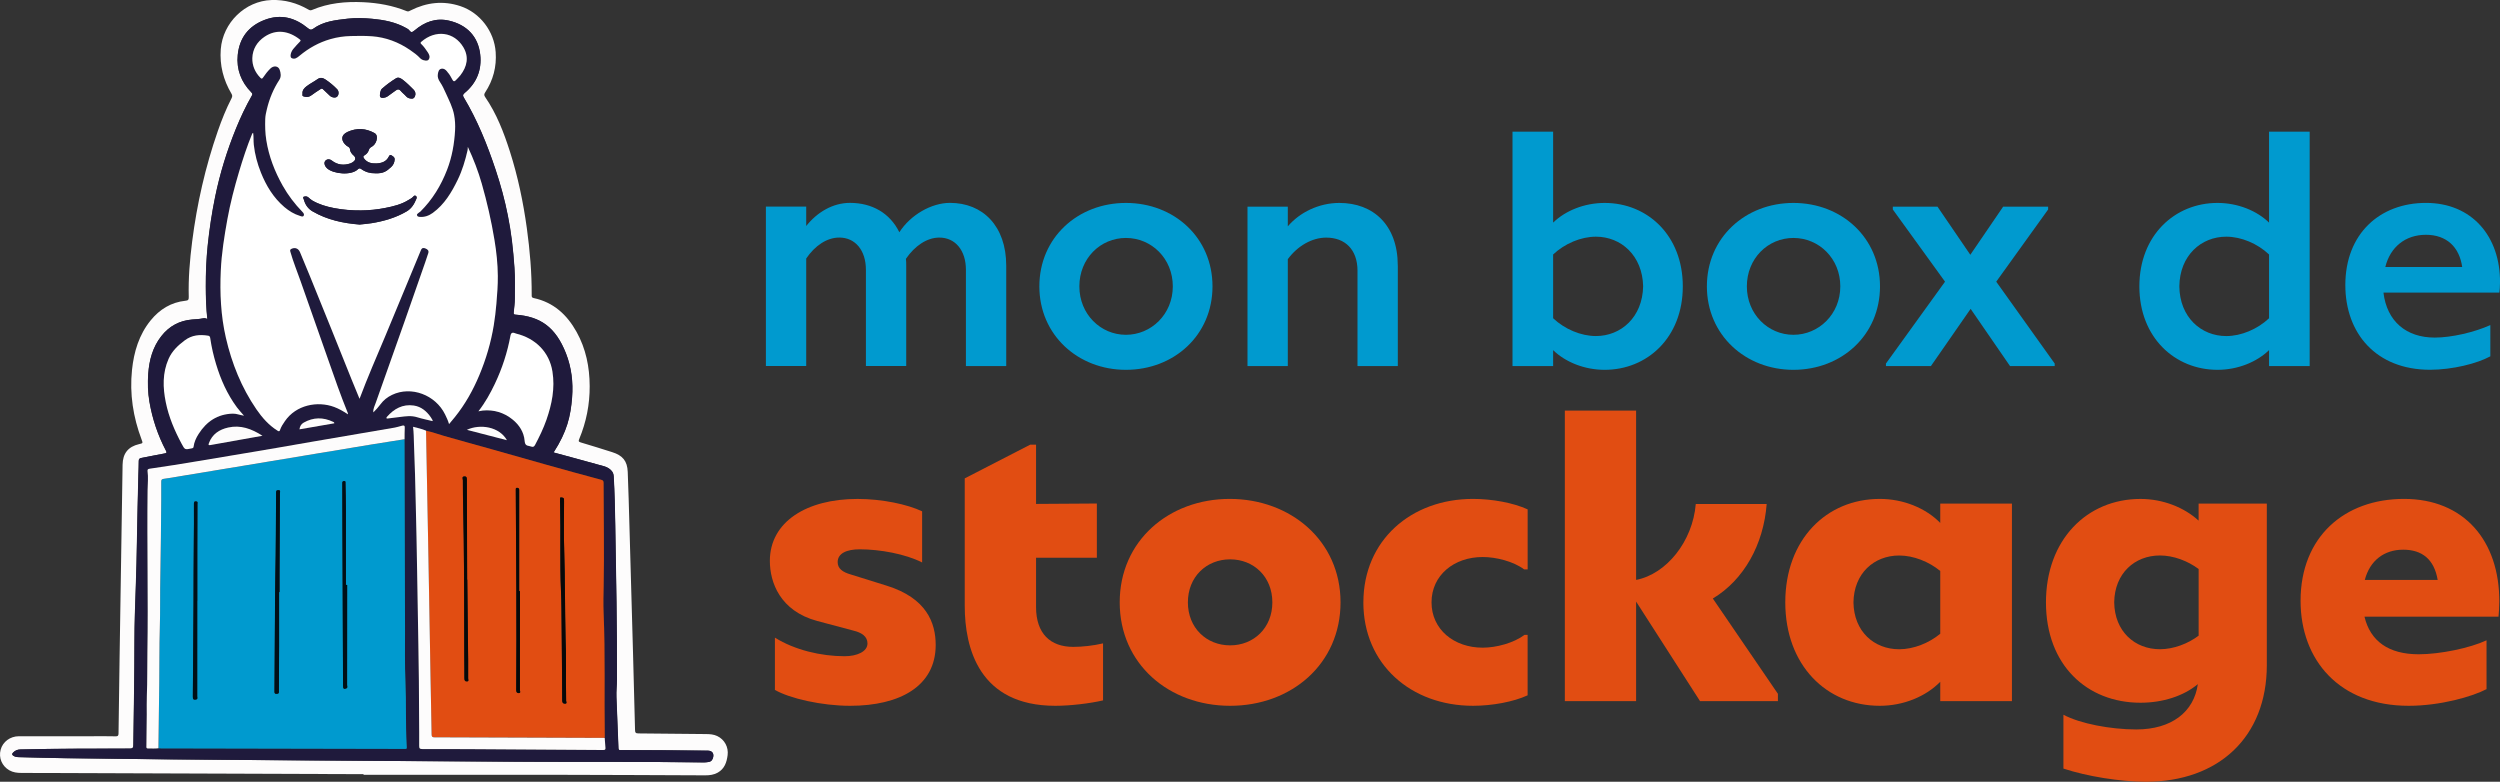 <?xml version="1.0" encoding="UTF-8"?> <svg xmlns="http://www.w3.org/2000/svg" id="Calque_2" data-name="Calque 2" viewBox="0 0 807.42 252.48"><rect x="0" y="0" width="807.42" height="252.48" fill="#333333" stroke="none"/><g id="Calque_1-2" data-name="Calque 1"><g><g><path d="M250.27,222.82v-16.89c6.38,4,14.89,6.01,22.52,6.01,4,0,7.38-1.5,7.38-4.13,0-2.25-1.88-3.5-4.5-4.13l-11.76-3.13c-12.01-3.25-15.27-12.51-15.27-19.39,0-12.64,11.89-20.02,28.28-20.02,8.01,0,16.14,1.75,20.9,4v16.52c-5.38-2.75-13.64-4.25-20.15-4.25-4.13,0-7.13,1.25-7.13,4.13,0,2.13,1.63,3.25,4.25,4l11.64,3.63c12.76,4,15.77,11.89,15.77,19.14,0,13.26-11.51,19.64-27.65,19.64-9.13,0-19.52-2.38-24.27-5.13Z" fill="#e14d12"></path><path d="M356.25,207.81v18.39c-4.25,1-10.64,1.75-15.39,1.75-24.65,0-29.28-18.64-29.28-32.28v-41.17l21.15-10.89h1.88v19.14l19.64-.13v17.52h-19.64v15.89c0,8.63,4.63,12.89,12.01,12.89,2.88,0,6.51-.38,9.63-1.13Z" fill="#e14d12"></path><path d="M361.63,194.54c0-19.89,15.89-33.41,35.53-33.41s35.79,13.51,35.79,33.41-15.89,33.41-35.66,33.41-35.66-13.51-35.66-33.41ZM410.93,194.54c0-8.26-6.01-13.89-13.64-13.89s-13.64,5.63-13.64,13.89,6.01,13.89,13.64,13.89,13.64-5.63,13.64-13.89Z" fill="#e14d12"></path><path d="M440.33,194.54c0-20.02,15.39-33.41,35.41-33.41,6.13,0,13.01,1.25,17.64,3.38v19.39h-1.13c-3.5-2.63-9.13-4-13.39-4-9.26,0-16.52,5.88-16.52,14.64s7.26,14.64,16.52,14.64c4.38,0,10.01-1.5,13.51-4.13h1v19.52c-4.63,2.13-11.51,3.38-17.64,3.38-20.02,0-35.41-13.39-35.41-33.41Z" fill="#e14d12"></path><path d="M574.21,224.07v2.38h-25.15l-20.65-32.16v32.16h-23.02v-93.84h23.02v54.68c9.76-1.88,18.27-12.39,19.27-24.52h22.9c-1,13.14-7.38,24.52-17.39,30.53l21.02,30.78Z" fill="#e14d12"></path><path d="M626.64,162.64h23.15v63.81h-23.15v-6.26c-4.63,4.75-11.89,7.76-19.52,7.76-17.27,0-30.53-13.14-30.53-33.41s13.26-33.41,30.53-33.41c7.63,0,14.89,3,19.52,7.76v-6.26ZM626.64,204.68v-20.27c-3.63-3-8.63-5-13.26-5-8.13,0-14.64,5.76-14.77,15.14.13,9.38,6.63,15.14,14.77,15.14,4.63,0,9.63-2,13.26-5.01Z" fill="#e14d12"></path><path d="M710.09,162.64h22.02v52.18c0,23.27-15.64,37.66-39.04,37.66-8.38,0-19.02-1.75-26.65-4.25v-17.39c5.38,2.88,15.26,4.75,23.52,4.75,11.39,0,18.64-5.63,19.89-14.64-4.63,3.88-11.39,6.01-18.52,6.01-17.27,0-30.53-12.14-30.53-32.41s13.26-33.41,30.53-33.41c7.26,0,14.14,2.75,18.77,7.01v-5.51ZM697.58,209.68c4.38,0,9.01-1.75,12.51-4.38v-21.52c-3.5-2.63-8.13-4.38-12.51-4.38-8.13,0-14.64,5.76-14.76,15.14.12,9.38,6.63,15.14,14.76,15.14Z" fill="#e14d12"></path><path d="M807.19,194.54c0,1.25-.13,3.5-.25,4.63h-43.29c1.88,7.88,7.76,12.14,17.52,12.14,6.88,0,16.52-2,21.9-4.51v15.77c-4.51,2.38-14.89,5.38-25.15,5.38-22.4,0-34.91-14.77-34.91-33.91,0-20.64,14.14-32.91,33.41-32.91s30.91,13.39,30.78,33.41ZM763.77,187.29h23.52c-1.13-6.63-5-9.76-11.14-9.76s-10.76,3.5-12.39,9.76Z" fill="#e14d12"></path></g><g><path d="M117.43,250.03c-36.85-.13-73.69-.27-110.54-.4-1.35,0-2.68-.16-3.88-.85-2.37-1.36-3.5-4.02-2.81-6.62.68-2.58,3.07-4.38,5.93-4.38,8.01-.01,16.03,0,24.04,0,2.38,0,4.76-.03,7.14.03.74.02.96-.18.97-.93.1-8.35.23-16.69.35-25.04.28-18,.56-36,.84-54,.04-2.58.09-5.16.12-7.74.05-3.65,1.8-5.84,5.32-6.66,1.27-.3,1.27-.29.82-1.48-2.74-7.25-3.9-14.74-3.1-22.47.61-5.85,2.25-11.37,6.03-16.02,2.9-3.56,6.59-5.85,11.24-6.34.8-.08,1.09-.27,1.06-1.19-.16-6.01.34-11.98,1.1-17.93,1.55-12.17,4.25-24.07,8.28-35.67,1.26-3.63,2.69-7.2,4.45-10.62.27-.53.29-.92-.03-1.45-2.62-4.44-3.85-9.17-3.46-14.38C71.97,7.35,79.14.31,87.69.01c4.27-.15,8.21.95,11.88,3.06.4.23.71.36,1.19.15,5.29-2.25,10.86-2.77,16.53-2.51,4.84.23,9.57,1.07,14.08,2.9.54.22.9-.07,1.3-.27,5.17-2.59,10.52-3.2,16.05-1.35,6.33,2.12,10.9,8.15,11.37,14.83.34,4.75-.81,9.09-3.41,13.05-.37.57-.36.92.02,1.48,3.69,5.38,6.01,11.4,7.98,17.56,2.59,8.11,4.32,16.41,5.48,24.83.98,7.15,1.6,14.32,1.56,21.53,0,.48-.04.85.63.99,6.42,1.36,10.79,5.39,13.88,10.96,3.01,5.42,4.19,11.31,4.22,17.47.03,5.93-1.1,11.64-3.38,17.11-.26.62-.26.86.49,1.09,3.4,1,6.77,2.07,10.14,3.13,3.41,1.07,4.9,2.85,5.04,6.39.24,5.79.38,11.59.55,17.39.39,13.7.78,27.41,1.16,41.11.23,8.28.46,16.55.65,24.83.02.86.2,1.13,1.1,1.13,7.27.04,14.55.13,21.82.21,1.24.01,2.47.09,3.63.64,2.37,1.13,3.69,3.6,3.35,6.19-.3,2.32-.99,4.37-3.18,5.62-1.28.72-2.65.88-4.07.88-15.56-.06-31.11-.15-46.67-.17-21.22-.03-42.44,0-63.67,0,0-.07,0-.13,0-.2ZM66.99,103.09c-.57-.36-1.06-.35-1.5-.26-1.15.24-2.31.27-3.47.37-4.08.34-7.41,2.14-9.92,5.34-2.82,3.57-3.94,7.8-4.25,12.24-.2,2.99-.12,6.02.39,8.99.95,5.53,2.71,10.79,5.32,15.76.33.63.31.8-.44.93-2.5.44-4.99.99-7.49,1.45-.66.12-.86.4-.85,1.06.01,1.43-.08,2.86-.11,4.28-.16,7.2-.37,14.4-.47,21.61-.07,4.79-.2,9.57-.36,14.36-.21,5.99-.44,11.98-.44,17.97,0,11.13-.21,22.25-.36,33.38,0,.74-.08,1.2-1.08,1.2-11.79.01-23.59,0-35.38.28-.99.02-1.72.33-2.39,1.03-.46.48-.29.73.12,1.02.64.44,1.4.43,2.13.45,4.92.13,9.85.27,14.77.33,11.46.15,22.92.28,34.38.39,14.95.13,29.9.24,44.85.34,22.12.15,44.25.3,66.37.41,20.18.11,40.36-.06,60.54.22.5,0,1-.07,1.49-.14.95-.14,1.34-.86,1.49-1.67.23-1.22-.49-1.98-1.71-1.99-4.89-.04-9.79-.11-14.68-.14-4.42-.03-8.85-.03-13.28-.04-.45,0-.92.15-.95-.64-.19-5.48-.43-10.97-.65-16.45-.08-1.92.16-3.83.16-5.74.05-16.62-.24-33.24-.54-49.86-.09-5.23-.2-10.45-.5-15.66-.05-.84-.27-1.49-.98-2.15-1.18-1.09-2.62-1.29-4-1.68-4.8-1.35-9.62-2.63-14.44-3.95,4.33-6.7,5.5-11.67,5.98-17.81.37-4.83-.19-9.62-1.98-14.18-3.36-8.55-8.31-11.92-16.3-12.51-.5-.04-.63-.17-.59-.64.14-1.52.38-3.05.37-4.57-.01-3.31.12-6.61-.12-9.92-.21-2.97-.47-5.92-.83-8.87-.33-2.67-.77-5.32-1.29-7.95-.99-5.05-2.35-10.02-3.98-14.9-2.69-8.07-5.86-15.93-10.24-23.26-.4-.67-.36-.98.27-1.5,3.88-3.21,5.57-7.46,5.02-12.38-.65-5.83-4.27-9.6-10.06-10.96-4.26-1-7.93.42-11.14,3.15-.76.64-1.15.76-1.74-.06-.22-.31-.62-.51-.96-.7-3.42-1.93-7.18-2.65-11.02-3-2.63-.24-5.26-.34-7.91-.03-3.9.46-7.81.83-11.12,3.26-.62.45-1.03.35-1.63-.14-4.17-3.43-8.74-4.75-14.04-2.73-5.26,2.01-8.14,5.87-8.69,11.31-.47,4.63,1.09,8.75,4.4,12.1.38.38.41.63.14,1.08-1.94,3.39-3.61,6.92-5.08,10.54-2.92,7.17-5.2,14.53-6.76,22.12-1.06,5.16-1.84,10.35-2.39,15.59-.46,4.46-.64,8.92-.63,13.4.01,3.44.11,6.88.5,10.53Z" fill="#fdfcfc"></path><path d="M66.99,103.09c-.39-3.65-.49-7.09-.5-10.53-.02-4.48.16-8.94.63-13.4.55-5.24,1.33-10.44,2.39-15.59,1.55-7.59,3.83-14.95,6.76-22.12,1.48-3.62,3.14-7.15,5.08-10.54.26-.46.23-.7-.14-1.08-3.31-3.36-4.87-7.47-4.4-12.1.55-5.44,3.43-9.3,8.69-11.31,5.29-2.02,9.86-.7,14.04,2.73.59.49,1.01.59,1.63.14,3.31-2.43,7.22-2.8,11.12-3.26,2.64-.31,5.28-.21,7.91.03,3.84.36,7.6,1.07,11.02,3,.35.2.74.4.96.7.6.82.98.7,1.74.06,3.21-2.73,6.88-4.15,11.14-3.15,5.78,1.35,9.4,5.13,10.06,10.96.55,4.91-1.14,9.16-5.02,12.38-.63.52-.67.83-.27,1.5,4.38,7.32,7.55,15.19,10.24,23.26,1.63,4.88,2.99,9.85,3.98,14.9.52,2.63.96,5.28,1.29,7.95.37,2.95.62,5.9.83,8.87.24,3.31.11,6.61.12,9.92,0,1.52-.23,3.05-.37,4.57-.04.47.09.6.59.64,7.99.59,12.94,3.96,16.3,12.51,1.79,4.56,2.35,9.35,1.98,14.18-.47,6.14-1.65,11.11-5.98,17.81,4.82,1.31,9.64,2.6,14.44,3.95,1.39.39,2.83.59,4,1.68.71.66.94,1.31.98,2.15.3,5.22.41,10.44.5,15.66.3,16.62.59,33.24.54,49.86,0,1.91-.24,3.82-.16,5.74.22,5.48.46,10.97.65,16.45.03.78.5.64.95.64,4.43.01,8.85,0,13.28.04,4.89.03,9.79.1,14.68.14,1.22.01,1.93.77,1.71,1.99-.15.81-.54,1.53-1.49,1.67-.49.07-1,.15-1.49.14-20.18-.27-40.36-.11-60.54-.22-22.12-.12-44.25-.26-66.37-.41-14.95-.1-29.9-.21-44.85-.34-11.46-.1-22.92-.23-34.38-.39-4.92-.07-9.85-.21-14.77-.33-.73-.02-1.48,0-2.13-.45-.42-.29-.58-.55-.12-1.02.67-.7,1.4-1,2.39-1.03,11.79-.28,23.58-.26,35.38-.28.99,0,1.07-.46,1.08-1.2.14-11.13.36-22.25.36-33.38,0-5.99.23-11.98.44-17.97.17-4.79.29-9.57.36-14.36.1-7.2.31-14.4.47-21.61.03-1.43.12-2.86.11-4.28,0-.66.19-.94.85-1.06,2.5-.46,4.99-1.01,7.49-1.45.75-.13.77-.31.44-.93-2.61-4.97-4.37-10.23-5.32-15.76-.51-2.97-.59-6-.39-8.99.3-4.44,1.43-8.67,4.25-12.24,2.52-3.19,5.84-5,9.92-5.34,1.16-.1,2.32-.13,3.47-.37.44-.09.93-.1,1.5.26ZM195.29,238.32c.01-.1.04-.2.04-.3-.2-13.39.19-26.79-.38-40.18-.12-2.87-.04-5.76.02-8.64.22-11.09-.02-22.17-.02-33.25,0-.57-.18-.83-.74-.98-11.86-3.17-23.67-6.55-35.48-9.89-5.09-1.44-10.2-2.81-15.29-4.28-1.94-.56-3.84-1.27-5.83-1.68-1.33-.6-2.74-.87-4.2-1.26.26,1.96.22,3.84.3,5.7.28,6.42.41,12.86.57,19.29.17,7.2.34,14.4.44,21.6.23,15.74.63,31.49.64,47.24,0,3.08.06,6.17.03,9.25,0,.81.24,1,1.02,1,5.9-.01,11.8,0,17.69.04,13.57.08,27.14.16,40.71.27.6,0,.78-.15.73-.72-.09-1.06-.16-2.13-.24-3.19ZM130.66,141.86c.02-1.24,0-2.48.06-3.72.04-.72-.3-.79-.85-.65-.78.2-1.54.48-2.33.61-8.92,1.54-17.84,3.05-26.76,4.58-7.26,1.24-14.52,2.56-21.79,3.74-10.2,1.66-20.37,3.51-30.6,4.96-.42.06-.82.15-.74.73.28,2.07.04,4.15.02,6.23-.22,17.45.23,34.91-.06,52.36-.08,4.65.01,9.3-.18,13.95-.08,2.04,0,4.09-.03,6.13-.03,3.35-.08,6.7-.11,10.05,0,.4-.17.94.57.91,1.1-.05,2.21.09,3.31-.07.27.02.53.05.8.05,26.04.05,52.08.11,78.12.16,1.44,0,1.33.17,1.25-1.3-.38-6.76-.09-13.53-.39-20.3-.25-5.62-.12-11.26-.14-16.89-.06-20.51-.1-41.02-.15-61.53ZM151.07,47.38c-.04.52-.03.82-.09,1.11-.75,3.27-1.69,6.48-3.17,9.5-2,4.1-4.29,7.97-8.07,10.72-1.26.92-2.67,1.43-4.26,1.28-.3-.03-.65-.08-.8-.45-.19-.45.21-.59.42-.8.18-.19.45-.29.64-.47,3.89-3.85,6.67-8.43,8.63-13.51,1.58-4.11,2.34-8.4,2.58-12.79.09-1.64-.01-3.29-.31-4.89-.45-2.45-1.62-4.67-2.63-6.94-.57-1.27-1.15-2.56-1.93-3.7-.57-.83-.86-1.67-.69-2.59.12-.66.26-1.52,1.12-1.71.8-.17,1.39.3,1.87.9.06.08.11.17.17.24.68.73,1.09,1.63,1.59,2.48.29.49.59.58.99.14.5-.54,1.07-1.03,1.51-1.61,2.2-2.85,2.85-5.92.99-9.08-2.94-4.98-8.95-5.81-13.6-1.76-.32.28-.27.45,0,.71.82.78,1.48,1.71,2.09,2.65.47.71.89,1.54.29,2.39-.35.5-1.55.39-2.4-.17-.11-.07-.22-.16-.31-.26-.98-1.06-2.15-1.89-3.32-2.7-3.69-2.52-7.77-4.06-12.22-4.41-2.28-.18-4.58-.14-6.88-.08-2.27.06-4.44.37-6.61,1-3.73,1.07-7,2.92-9.97,5.38-.7.58-1.57,1.3-2.58.72-.59-.34-.27-1.9.55-2.91.67-.82,1.41-1.6,2.14-2.36.25-.26.39-.41.02-.7-3.51-2.78-7.56-3.47-11.37-.93-2.47,1.65-3.89,4.04-3.99,6.92-.08,2.34.82,4.54,2.55,6.3.4.41.58.48.93-.04.69-1.03,1.45-2.02,2.34-2.88,1.08-1.05,2.58-.86,3.02.41.37,1.07.55,2.22-.13,3.26-1.88,2.88-3.17,6-3.98,9.33-.26,1.08-.52,2.18-.56,3.27-.08,2.29-.02,4.58.34,6.87.83,5.25,2.71,10.09,5.3,14.69,1.74,3.1,3.88,5.9,6.36,8.45.35.36.7.82.39,1.29-.28.42-.79.14-1.18.02-1.9-.56-3.55-1.58-5.04-2.86-3.53-3.01-5.86-6.86-7.56-11.1-1.16-2.89-1.97-5.88-2.31-9.02-.14-1.27-.02-2.55-.21-3.84-.22.09-.28.22-.35.38-1.64,3.99-2.98,8.09-4.21,12.22-1.5,5.03-2.82,10.09-3.76,15.29-1,5.51-1.88,11-2.13,16.6-.33,7.3,0,14.53,1.64,21.67,1.91,8.3,5.03,16.07,9.86,23.12,1.86,2.71,4,5.13,6.81,6.9.4.25.65.32.81-.19.34-1.06.95-1.96,1.57-2.86,3.64-5.31,10.56-6.58,15.89-4.62,1.57.58,3.02,1.42,4.49,2.39-.02-.2-.01-.3-.04-.39-2.33-5.72-4.35-11.55-6.39-17.38-2.94-8.4-5.9-16.8-8.86-25.2-1.12-3.18-2.4-6.3-3.32-9.55-.13-.46-.09-.72.39-.94,1.12-.52,2.22-.12,2.73,1.09,1.09,2.61,2.18,5.23,3.25,7.85,2.28,5.61,4.55,11.22,6.82,16.84,2.23,5.53,4.43,11.06,6.66,16.59.8,2,1.63,3.98,2.5,6.08,2.6-6.91,5.49-13.53,8.29-20.2,2.16-5.14,4.28-10.3,6.41-15.44,1.71-4.13,3.44-8.24,5.13-12.38.33-.81.89-.79,1.5-.52.62.28,1.16.67.87,1.51-.34.99-.64,1.98-.99,2.96-2.21,6.33-4.4,12.67-6.63,18.99-3.1,8.79-6.25,17.57-9.34,26.37-.35.99-.9,1.94-.78,3.1.83-.82,1.61-1.66,2.28-2.59.99-1.36,2.27-2.36,3.76-3.07,6.15-2.94,14.01-.03,17.14,6.34.49.99.96,1.99,1.27,3.1.67-.8,1.3-1.54,1.9-2.29,3.29-4.08,5.82-8.61,7.84-13.42,2.2-5.22,3.79-10.62,4.71-16.23.38-2.3.64-4.59.84-6.91.26-3,.49-6.01.46-9-.03-3.89-.44-7.77-1.08-11.62-1.01-6.14-2.4-12.19-4.1-18.17-1.15-4.02-2.64-7.92-4.53-11.95ZM78.8,134.25c-.87-1.02-1.65-1.82-2.31-2.72-3.12-4.23-5.23-8.97-6.73-13.98-.8-2.66-1.43-5.37-1.84-8.12-.06-.41-.03-.91-.71-1.02-2.71-.44-5.24-.22-7.54,1.5-2.18,1.63-4.11,3.44-5.23,5.98-2.01,4.57-1.87,9.3-.9,14.05.97,4.72,2.83,9.12,5.1,13.35,1.06,1.98,1.05,1.98,3.19,1.52.07-.01.13-.02.2-.04.28-.06.44-.17.48-.52.18-1.5.81-2.84,1.62-4.1,2.56-4.04,6.12-6.42,11.01-6.57,1.18-.04,2.27.44,3.65.66ZM154.52,132.83c.63-.11,1.01-.21,1.4-.25,3.59-.33,6.82.64,9.6,2.88,2.19,1.76,3.69,4.11,3.92,6.9.11,1.31.57,1.53,1.53,1.7.2.03.39.08.58.15.59.22.94.07,1.26-.53,1.39-2.64,2.7-5.32,3.68-8.13,1.75-5.04,2.79-10.15,1.93-15.56-1.01-6.35-5.55-10.76-11.74-12.26-.43-.1-1.54-.86-1.81.64-.99,5.41-2.69,10.61-5.05,15.59-1.45,3.05-3.07,6-5.3,8.86ZM84.76,140.74c-3.55-2.29-7.1-3.56-11.07-2.66-2.83.64-5.15,2.11-6.22,5.05-.23.63-.09.71.47.61,5.53-.99,11.05-1.97,16.82-3ZM139.72,136.01c0-.18.02-.26,0-.31-.18-.31-.37-.63-.57-.93-1.35-1.94-3.09-3.43-5.47-3.79-3.6-.54-6.41,1.02-8.72,3.67-.08.09-.16.24-.14.35.03.23.24.18.4.16,1.32-.16,2.64-.32,3.96-.49,1.85-.24,3.68-.5,5.54.08,1.64.51,3.33.84,5.01,1.26ZM163.72,142.17c-2.49-4.4-8.68-5.33-12.93-3.35,4.33,1.12,8.57,2.22,12.93,3.35ZM107.98,136.71c0-.36-.25-.4-.41-.48-3.2-1.52-6.36-1.51-9.47.26-.83.47-1.24,1.17-1.37,2.17,3.81-.66,7.52-1.3,11.26-1.95Z" fill="#1f1a3c"></path><path d="M151.07,47.38c1.89,4.03,3.38,7.93,4.53,11.95,1.71,5.98,3.09,12.02,4.1,18.17.64,3.86,1.05,7.73,1.08,11.62.03,3-.21,6-.46,9-.2,2.32-.47,4.62-.84,6.91-.92,5.6-2.51,11-4.71,16.23-2.02,4.81-4.56,9.34-7.84,13.42-.6.75-1.23,1.48-1.9,2.29-.31-1.11-.79-2.11-1.27-3.1-3.12-6.38-10.99-9.29-17.14-6.34-1.5.72-2.77,1.71-3.76,3.07-.67.92-1.46,1.76-2.28,2.59-.12-1.15.44-2.11.78-3.1,3.09-8.8,6.24-17.57,9.34-26.37,2.23-6.32,4.43-12.66,6.63-18.99.34-.98.65-1.98.99-2.96.29-.85-.25-1.24-.87-1.51-.61-.27-1.17-.29-1.5.52-1.69,4.13-3.42,8.25-5.13,12.38-2.14,5.15-4.25,10.31-6.41,15.44-2.8,6.66-5.7,13.29-8.29,20.2-.86-2.1-1.69-4.08-2.5-6.08-2.23-5.53-4.43-11.06-6.66-16.59-2.26-5.62-4.54-11.23-6.82-16.84-1.07-2.62-2.15-5.24-3.25-7.85-.51-1.22-1.61-1.61-2.73-1.09-.48.22-.52.48-.39.94.92,3.25,2.2,6.37,3.32,9.55,2.97,8.4,5.92,16.8,8.86,25.2,2.04,5.83,4.06,11.66,6.39,17.38.03.08.02.18.04.39-1.47-.97-2.92-1.81-4.49-2.39-5.34-1.96-12.26-.69-15.89,4.62-.62.91-1.23,1.81-1.57,2.86-.16.51-.42.44-.81.19-2.81-1.77-4.95-4.19-6.81-6.9-4.83-7.05-7.95-14.82-9.86-23.12-1.64-7.15-1.97-14.37-1.64-21.67.25-5.6,1.14-11.09,2.13-16.6.94-5.19,2.26-10.25,3.76-15.29,1.23-4.13,2.57-8.23,4.21-12.22.07-.16.13-.29.35-.38.19,1.29.07,2.56.21,3.84.34,3.13,1.15,6.13,2.31,9.02,1.7,4.23,4.03,8.09,7.56,11.1,1.5,1.27,3.15,2.29,5.04,2.86.38.11.9.4,1.18-.02.32-.47-.04-.93-.39-1.29-2.48-2.55-4.61-5.35-6.36-8.45-2.59-4.6-4.47-9.44-5.3-14.69-.36-2.29-.42-4.58-.34-6.87.04-1.09.29-2.19.56-3.27.81-3.34,2.1-6.45,3.98-9.33.68-1.04.5-2.19.13-3.26-.44-1.28-1.95-1.47-3.02-.41-.89.87-1.65,1.85-2.34,2.88-.35.52-.53.45-.93.04-1.72-1.76-2.62-3.96-2.55-6.3.09-2.88,1.52-5.28,3.99-6.92,3.81-2.54,7.85-1.85,11.37.93.36.29.23.43-.02.7-.74.77-1.47,1.54-2.14,2.36-.83,1.01-1.14,2.57-.55,2.91,1.01.58,1.88-.13,2.58-.72,2.97-2.47,6.25-4.31,9.97-5.38,2.17-.63,4.34-.94,6.61-1,2.3-.06,4.6-.09,6.88.08,4.45.34,8.54,1.89,12.22,4.41,1.17.8,2.34,1.64,3.32,2.7.09.1.2.18.31.26.85.56,2.05.67,2.4.17.6-.86.18-1.68-.29-2.39-.62-.94-1.27-1.87-2.09-2.65-.27-.26-.32-.43,0-.71,4.65-4.06,10.66-3.22,13.6,1.76,1.87,3.16,1.21,6.23-.99,9.08-.45.58-1.01,1.07-1.51,1.61-.41.44-.71.35-.99-.14-.49-.85-.9-1.75-1.59-2.48-.07-.07-.11-.16-.17-.24-.48-.6-1.07-1.07-1.87-.9-.87.18-1,1.05-1.12,1.71-.17.91.12,1.75.69,2.59.78,1.14,1.36,2.43,1.93,3.7,1.01,2.26,2.18,4.48,2.63,6.94.3,1.6.4,3.24.31,4.89-.24,4.39-.99,8.68-2.58,12.79-1.96,5.09-4.74,9.66-8.63,13.51-.19.18-.46.28-.64.47-.21.22-.61.35-.42.8.15.37.5.42.8.45,1.58.14,2.99-.37,4.26-1.28,3.78-2.75,6.08-6.63,8.07-10.72,1.47-3.03,2.42-6.23,3.17-9.5.07-.29.05-.59.09-1.11ZM121.1,55.97c2.71.08,3.69-.61,5.26-2.07.67-.62,1.05-1.44,1.1-2.39.04-.8-.61-1.07-1.12-1.4-.36-.23-.62.15-.76.44-.83,1.71-2.4,2.16-4.06,2.22-1.48.05-2.95-.23-3.92-1.57-.28-.39-.46-.74.17-1.09.67-.37,1.15-.99,1.39-1.76.12-.38.33-.65.74-.87.84-.44,1.41-1.18,1.69-2.12.31-1.03.12-1.97-.6-2.37-2.85-1.6-5.74-1.76-8.77-.39-2.17.99-2.22,2.92-.24,4.49.37.3.98.42,1.03,1.01.07.95.59,1.59,1.27,2.17.58.49.6,1.32.02,1.81-.33.28-.7.54-1.1.67-2.16.74-4.21.52-6.03-.91-.62-.49-1.29-.53-1.85-.16-.56.37-.67,1.04-.38,1.71.16.37.38.68.69.96,2.07,1.85,7.87,2.43,10.01.26.3-.3.62-.33.98-.06,1.39,1.02,2.97,1.44,4.48,1.4ZM116.26,72.52c1.2-.13,2.5-.22,3.77-.43,3.97-.65,7.8-1.75,11.3-3.8,1.59-.93,2.47-2.4,3.14-4.04.14-.33.21-.75-.19-.99-.38-.23-.62.06-.85.31-.41.45-.96.7-1.47,1.02-2.34,1.46-4.97,2.08-7.62,2.6-2.55.5-5.15.76-7.74.78-2.91.03-5.83-.2-8.71-.76-2.48-.48-4.88-1.18-7.07-2.47-.48-.28-.88-.71-1.32-1.06-.44-.35-1.03-.26-1.43-.11-.35.13,0,.66.1.99.44,1.62,1.37,2.9,2.83,3.74,4.69,2.71,9.83,3.82,15.27,4.24ZM132.89,31.85c.57.1.93-.25,1.15-.79.32-.8.08-1.55-.47-2.11-1.06-1.07-2.14-2.13-3.32-3.06-.63-.5-1.49-1.13-2.34-.6-1.61.99-3.14,2.12-4.56,3.38-.54.48-.85,2.25-.51,2.67.37.46,1.56.34,2.41-.26.85-.6,1.69-1.2,2.51-1.82.62-.47,1.13-.55,1.7.14.51.62,1.18,1.09,1.7,1.7.46.53,1.02.71,1.74.76ZM97.7,30.23c-.07.81-.06.78.57.97.87.26,1.61.1,2.34-.45.9-.68,1.85-1.29,2.8-1.9.25-.16.52-.41.88-.05.7.71,1.48,1.35,2.18,2.07.61.62,1.77.85,2.34.39.65-.53.73-1.76.08-2.43-1.12-1.16-2.35-2.19-3.69-3.09-.81-.55-1.68-.88-2.66-.17-1.11.79-2.34,1.39-3.44,2.22-.88.66-1.51,1.39-1.41,2.44Z" fill="#fff"></path><path d="M130.66,141.86c.05,20.51.09,41.02.15,61.53.02,5.63-.11,11.27.14,16.89.3,6.76,0,13.53.39,20.3.08,1.47.2,1.3-1.25,1.3-26.04-.05-52.08-.1-78.12-.16-.27,0-.53-.03-.8-.05.09-7.14.19-14.27.27-21.41.07-5.7,0-11.39.17-17.09.17-5.76.05-11.53.18-17.29.18-8.17.2-16.35.28-24.53.02-1.91.03-3.82,0-5.73,0-.61.15-.87.81-.96,1.76-.23,3.5-.55,5.25-.84,7.09-1.17,14.18-2.34,21.27-3.52,6.66-1.1,13.33-2.21,19.99-3.32,7.06-1.17,14.11-2.35,21.17-3.51,3.36-.55,6.73-1.07,10.1-1.6ZM90.14,191.23h.13c0-1.97,0-3.94,0-5.91.04-8.67.1-17.34.13-26.01,0-.37.31-1.01-.55-1-.71.01-.68.45-.69.95-.05,9.01-.05,18.01-.25,27.02-.1,4.62-.09,9.24-.12,13.87-.05,7.74-.08,15.47-.15,23.21,0,.66.2.77.81.73.74-.06.62-.54.62-1,.02-4.72.06-9.44.06-14.16.01-5.89,0-11.79,0-17.68ZM112.11,188.91c-.12,0-.25,0-.37,0,0-8.24.01-16.48,0-24.73,0-2.71-.09-5.42-.15-8.14,0-.32.08-.72-.46-.69-.42.03-.58.26-.56.67,0,.2,0,.4,0,.6,0,4.52,0,9.05.03,13.57.07,17.09.14,34.17.21,51.26,0,.95.24,1.17.97.91.63-.22.33-.76.33-1.12.02-10.78.02-21.55.02-32.33ZM63.71,194.03s0,0,0,0c0-5.29,0-10.59,0-15.88,0-5.13.04-10.25.04-15.38,0-.28.21-.73-.32-.8-.25-.03-.6-.1-.72.2-.11.26-.09.59-.09.89.02,4.15.01,8.31-.04,12.46-.09,6.47-.05,12.93-.09,19.4-.06,10.02-.13,20.04-.22,30.05,0,.76.14,1.13.98.97.7-.14.43-.67.43-1.04.01-10.29.01-20.58.01-30.86Z" fill="#009acf"></path><path d="M137.6,139.11c1.99.41,3.89,1.12,5.83,1.68,5.08,1.47,10.2,2.84,15.29,4.28,11.81,3.35,23.62,6.73,35.48,9.89.56.15.74.41.74.98,0,11.08.24,22.17.02,33.25-.06,2.88-.14,5.76-.02,8.64.57,13.39.18,26.79.38,40.18,0,.1-.02.2-.04.3-18.33-.07-36.67-.14-55-.19-.71,0-.89-.22-.9-.91-.1-6.17-.24-12.33-.35-18.5-.23-12.77-.44-25.53-.67-38.3-.25-13.77-.52-27.54-.78-41.31ZM182.67,206.31c-.27-11-.13-19.61-.44-28.21-.19-5.32-.05-10.65-.06-15.98,0-.27-.01-.54-.01-.8,0-.58-.48-.59-.85-.65-.57-.09-.42.4-.44.68-.03.47,0,.94.02,1.4.25,9.44-.12,18.89.3,28.33.16,3.55.15,7.1.19,10.65.08,8.17.16,16.35.19,24.52,0,.79.37,1.05.98,1.02.69-.03.3-.66.29-.95-.14-7.47.08-14.94-.17-20ZM150.93,187.2h-.07c0-.43,0-.87,0-1.3-.03-10.26-.06-20.51-.09-30.77,0-.63.06-1.32-.83-1.26-.89.06-.46.83-.46,1.24,0,6.3.18,12.6.27,18.89.18,12.7.13,25.4.18,38.11,0,2.31.06,4.62.04,6.94,0,.66.17,1.06.86,1.02.68-.04.36-.62.36-.93.03-1.94.03-3.89,0-5.83-.09-8.7-.19-17.4-.28-26.11ZM167.94,190.92h-.26c0-10.65,0-21.31,0-31.96,0-.27,0-.54,0-.8,0-.44-.28-.56-.66-.6-.48-.04-.43.3-.44.6,0,.17,0,.34,0,.5.13,21.4.3,42.81.14,64.21,0,.63.21.99.81.99.77,0,.39-.66.39-.97.03-10.65.02-21.31.02-31.96Z" fill="#e14d12"></path><path d="M130.66,141.86c-3.37.53-6.73,1.05-10.1,1.6-7.06,1.16-14.11,2.34-21.17,3.51-6.66,1.11-13.33,2.21-19.99,3.32-7.09,1.17-14.18,2.35-21.27,3.52-1.75.29-3.49.62-5.25.84-.66.09-.82.35-.81.96.03,1.91.02,3.82,0,5.73-.08,8.18-.1,16.35-.28,24.53-.13,5.76,0,11.53-.18,17.29-.17,5.7-.1,11.39-.17,17.09-.09,7.14-.18,14.27-.27,21.41-1.1.17-2.21.03-3.31.07-.73.03-.57-.51-.57-.91.03-3.35.08-6.7.11-10.05.02-2.04-.06-4.09.03-6.13.19-4.65.1-9.3.18-13.95.29-17.45-.16-34.91.06-52.36.03-2.07.26-4.15-.02-6.23-.08-.57.32-.67.74-.73,10.23-1.45,20.4-3.3,30.6-4.96,7.27-1.18,14.53-2.49,21.79-3.74,8.92-1.53,17.84-3.04,26.76-4.58.79-.14,1.55-.41,2.33-.61.55-.14.89-.07.85.65-.06,1.24-.05,2.48-.06,3.72Z" fill="#fdfcfc"></path><path d="M137.6,139.11c.26,13.77.53,27.54.78,41.31.23,12.77.44,25.53.67,38.3.11,6.17.25,12.33.35,18.5.01.69.19.91.9.91,18.33.05,36.67.12,55,.19.08,1.06.15,2.13.24,3.19.05.56-.13.72-.73.72-13.57-.11-27.14-.19-40.71-.27-5.9-.03-11.8-.06-17.69-.04-.78,0-1.03-.18-1.02-1,.03-3.08-.02-6.17-.03-9.25,0-15.75-.42-31.49-.64-47.24-.1-7.2-.27-14.4-.44-21.6-.15-6.43-.29-12.86-.57-19.29-.08-1.86-.05-3.74-.3-5.7,1.45.39,2.87.66,4.2,1.26Z" fill="#fdfcfc"></path><path d="M78.8,134.25c-1.38-.21-2.47-.69-3.65-.66-4.89.15-8.45,2.53-11.01,6.57-.8,1.26-1.43,2.6-1.62,4.1-.04.35-.21.45-.48.52-.07.02-.13.02-.2.04-2.14.47-2.13.46-3.19-1.52-2.27-4.23-4.14-8.63-5.1-13.35-.97-4.75-1.11-9.48.9-14.05,1.12-2.54,3.04-4.35,5.23-5.98,2.3-1.72,4.83-1.94,7.54-1.5.67.11.64.61.71,1.02.41,2.75,1.04,5.46,1.84,8.12,1.5,5.01,3.61,9.74,6.73,13.98.66.9,1.44,1.7,2.31,2.72Z" fill="#fff"></path><path d="M154.52,132.83c2.22-2.86,3.84-5.81,5.3-8.86,2.37-4.98,4.06-10.17,5.05-15.59.27-1.49,1.38-.74,1.81-.64,6.19,1.5,10.73,5.9,11.74,12.26.86,5.41-.18,10.52-1.93,15.56-.98,2.82-2.29,5.49-3.68,8.13-.32.61-.67.75-1.26.53-.19-.07-.38-.12-.58-.15-.96-.17-1.43-.4-1.53-1.7-.23-2.79-1.73-5.14-3.92-6.9-2.78-2.24-6.01-3.21-9.6-2.88-.39.04-.77.13-1.4.25Z" fill="#fff"></path><path d="M84.76,140.74c-5.76,1.03-11.29,2.01-16.82,3-.57.1-.7.02-.47-.61,1.07-2.94,3.39-4.41,6.22-5.05,3.97-.89,7.52.37,11.07,2.66Z" fill="#fdfcfc"></path><path d="M139.72,136.01c-1.68-.42-3.38-.75-5.01-1.26-1.86-.58-3.69-.32-5.54-.08-1.32.17-2.64.33-3.96.49-.15.02-.37.07-.4-.16-.01-.11.06-.26.14-.35,2.31-2.64,5.12-4.21,8.72-3.67,2.38.36,4.12,1.84,5.47,3.79.21.3.39.62.57.93.03.05,0,.13,0,.31Z" fill="#fdfcfc"></path><path d="M163.72,142.17c-4.36-1.13-8.6-2.23-12.93-3.35,4.25-1.98,10.45-1.05,12.93,3.35Z" fill="#fdfcfc"></path><path d="M107.98,136.71c-3.73.65-7.45,1.29-11.26,1.95.14-1,.54-1.7,1.37-2.17,3.11-1.76,6.27-1.78,9.47-.26.16.08.4.11.41.48Z" fill="#fdfcfc"></path><path d="M121.1,55.97c-1.51.04-3.09-.38-4.48-1.4-.36-.27-.68-.24-.98.06-2.14,2.16-7.95,1.59-10.01-.26-.31-.28-.53-.59-.69-.96-.29-.67-.17-1.34.38-1.71.56-.37,1.22-.33,1.85.16,1.82,1.43,3.88,1.64,6.03.91.4-.14.78-.4,1.1-.67.58-.49.56-1.31-.02-1.81-.68-.58-1.2-1.22-1.27-2.17-.05-.59-.66-.71-1.03-1.01-1.98-1.58-1.93-3.5.24-4.49,3.03-1.37,5.91-1.21,8.77.39.71.4.91,1.34.6,2.37-.29.94-.85,1.68-1.69,2.12-.41.22-.62.49-.74.87-.24.77-.72,1.39-1.39,1.76-.63.35-.45.71-.17,1.09.97,1.34,2.44,1.63,3.92,1.57,1.66-.06,3.23-.52,4.06-2.22.14-.3.4-.68.76-.44.51.33,1.16.6,1.12,1.4-.05.95-.43,1.77-1.1,2.39-1.57,1.46-2.54,2.15-5.26,2.07Z" fill="#1f1a3c"></path><path d="M116.26,72.52c-5.44-.42-10.58-1.52-15.27-4.24-1.46-.84-2.39-2.13-2.83-3.74-.09-.33-.44-.86-.1-.99.4-.15.98-.24,1.43.11.44.35.84.78,1.32,1.06,2.19,1.29,4.6,1.99,7.07,2.47,2.88.56,5.79.78,8.71.76,2.59-.02,5.19-.28,7.74-.78,2.66-.52,5.28-1.13,7.62-2.6.51-.32,1.06-.57,1.47-1.02.23-.25.47-.54.85-.31.4.24.33.66.19.99-.66,1.64-1.55,3.12-3.14,4.04-3.5,2.05-7.33,3.15-11.3,3.8-1.28.21-2.58.3-3.77.43Z" fill="#1f1a3c"></path><path d="M132.89,31.85c-.72-.05-1.28-.22-1.74-.76-.52-.61-1.2-1.08-1.7-1.7-.56-.69-1.08-.61-1.7-.14-.83.62-1.67,1.22-2.51,1.82-.85.6-2.03.71-2.41.26-.34-.42-.02-2.19.51-2.67,1.42-1.26,2.96-2.38,4.56-3.38.85-.53,1.71.11,2.34.6,1.18.93,2.26,1.99,3.32,3.06.55.56.79,1.31.47,2.11-.21.54-.58.88-1.15.79Z" fill="#1f1a3c"></path><path d="M97.7,30.23c-.1-1.05.53-1.79,1.41-2.44,1.1-.82,2.33-1.42,3.44-2.22.98-.7,1.85-.37,2.66.17,1.33.9,2.57,1.93,3.69,3.09.65.67.57,1.91-.08,2.43-.57.46-1.73.23-2.34-.39-.7-.72-1.48-1.36-2.18-2.07-.35-.36-.63-.11-.88.05-.95.61-1.9,1.22-2.8,1.9-.73.55-1.47.71-2.34.45-.63-.19-.64-.16-.57-.97Z" fill="#1f1a3c"></path><path d="M90.14,191.23c0,5.89,0,11.79,0,17.68,0,4.72-.04,9.44-.06,14.16,0,.46.12.94-.62,1-.6.05-.81-.07-.81-.73.07-7.74.1-15.47.15-23.21.03-4.62.02-9.24.12-13.87.2-9.01.19-18.01.25-27.02,0-.5-.02-.93.69-.95.87-.02.55.63.55,1-.03,8.67-.08,17.34-.13,26.01-.01,1.97,0,3.94,0,5.91h-.13Z" fill="#000f17"></path><path d="M112.11,188.91c0,10.78,0,21.55-.02,32.33,0,.37.3.9-.33,1.12-.73.26-.97.04-.97-.91-.07-17.09-.14-34.17-.21-51.26-.02-4.52-.02-9.05-.03-13.57,0-.2.01-.4,0-.6-.02-.4.15-.64.56-.67.55-.04.46.37.46.69.06,2.71.14,5.42.15,8.14.02,8.24,0,16.48,0,24.73.12,0,.25,0,.37,0Z" fill="#000f17"></path><path d="M63.71,194.03c0,10.29,0,20.58-.01,30.86,0,.37.27.9-.43,1.04-.84.16-.99-.21-.98-.97.09-10.02.16-20.04.22-30.05.04-6.47,0-12.93.09-19.4.05-4.15.06-8.31.04-12.46,0-.3-.02-.62.09-.89.12-.29.47-.23.72-.2.53.07.32.52.32.8,0,5.13-.03,10.25-.04,15.38,0,5.29,0,10.59,0,15.88,0,0,0,0,0,0Z" fill="#000f17"></path><path d="M182.67,206.31c.26,5.06.03,12.54.17,20,0,.28.4.92-.29.95-.6.03-.97-.23-.98-1.02-.03-8.17-.11-16.35-.19-24.52-.04-3.55-.03-7.1-.19-10.65-.42-9.44-.05-18.89-.3-28.33-.01-.47-.05-.94-.02-1.4.02-.28-.13-.77.44-.68.37.06.85.07.85.65,0,.27.01.54.01.8.01,5.33-.13,10.66.06,15.98.31,8.6.17,17.21.44,28.21Z" fill="#070808"></path><path d="M150.93,187.2c.1,8.7.19,17.4.28,26.11.02,1.94.03,3.89,0,5.83,0,.31.32.89-.36.93-.69.04-.86-.36-.86-1.02.02-2.31-.03-4.62-.04-6.94-.05-12.7,0-25.41-.18-38.11-.09-6.3-.27-12.59-.27-18.89,0-.42-.43-1.18.46-1.24.89-.06.83.64.83,1.26.02,10.26.06,20.51.09,30.77,0,.43,0,.87,0,1.3h.07Z" fill="#070808"></path><path d="M167.94,190.92c0,10.65,0,21.31-.02,31.96,0,.31.37.97-.39.97-.59,0-.81-.36-.81-.99.16-21.4-.02-42.81-.14-64.21,0-.17,0-.34,0-.5.01-.3-.04-.64.44-.6.37.03.65.16.66.6,0,.27,0,.54,0,.8,0,10.65,0,21.31,0,31.96h.26Z" fill="#070808"></path></g><g><path d="M324.98,85.82v32.4h-13.02v-31.09c0-6.26-3.43-10.4-8.58-10.4-4.04,0-7.97,2.72-10.8,6.86.1.71.1,1.51.1,2.22v32.4h-13.02v-31.09c0-6.26-3.43-10.4-8.58-10.4-4.04,0-7.87,2.62-10.7,6.76v34.72h-13.02v-51.47h13.02v6.26c3.53-4.44,8.58-7.47,14.13-7.47,7.17,0,12.92,3.33,15.95,9.49,3.63-5.65,10.4-9.49,16.35-9.49,10.6,0,18.17,7.47,18.17,20.29Z" fill="#009acf"></path><path d="M335.68,92.49c0-15.74,12.41-26.95,27.96-26.95s27.96,11.2,27.96,26.95-12.41,26.95-27.96,26.95-27.96-11.3-27.96-26.95ZM378.78,92.49c0-8.98-6.86-15.64-15.14-15.64s-15.04,6.66-15.04,15.64,6.86,15.64,15.04,15.64,15.14-6.66,15.14-15.64Z" fill="#009acf"></path><path d="M451.45,85.82v32.4h-13.02v-30.78c0-6.86-4.04-10.7-10.09-10.7-4.64,0-9.29,2.72-12.42,6.96v34.52h-13.02v-51.47h13.02v6.36c3.84-4.54,10.09-7.57,16.65-7.57,10.9,0,18.87,7.06,18.87,20.29Z" fill="#009acf"></path><path d="M543.49,92.49c0,16.55-11.5,26.95-25.23,26.95-6.56,0-12.72-2.52-16.65-6.36v5.15h-13.12V42.53h13.12v29.37c3.93-3.84,10.09-6.36,16.65-6.36,13.73,0,25.23,10.4,25.23,26.95ZM530.68,92.49c-.2-9.99-7.17-16.05-15.24-16.05-4.84,0-10.09,2.22-13.83,5.75v20.59c3.73,3.53,8.98,5.75,13.83,5.75,8.07,0,15.04-6.06,15.24-16.05Z" fill="#009acf"></path><path d="M551.27,92.49c0-15.74,12.41-26.95,27.95-26.95s27.96,11.2,27.96,26.95-12.41,26.95-27.96,26.95-27.95-11.3-27.95-26.95ZM594.36,92.49c0-8.98-6.86-15.64-15.14-15.64s-15.04,6.66-15.04,15.64,6.86,15.64,15.04,15.64,15.14-6.66,15.14-15.64Z" fill="#009acf"></path><path d="M644.72,90.97l18.88,26.44v.81h-14.43l-12.72-18.47-12.82,18.47h-14.53v-.81l19.08-26.44-16.86-23.31v-.91h14.43l10.6,15.54,10.6-15.54h14.53v.91l-16.76,23.31Z" fill="#009acf"></path><path d="M732.83,42.53h13.12v75.7h-13.12v-5.15c-3.94,3.83-10.09,6.36-16.65,6.36-13.73,0-25.23-10.4-25.23-26.95s11.51-26.95,25.23-26.95c6.56,0,12.72,2.52,16.65,6.36v-29.37ZM732.83,102.78v-20.59c-3.73-3.53-8.98-5.75-13.83-5.75-8.07,0-15.04,6.06-15.14,16.05.1,9.99,7.07,16.05,15.14,16.05,4.84,0,10.09-2.22,13.83-5.75Z" fill="#009acf"></path><path d="M807.42,91.27c0,1.11-.1,2.42-.2,3.23h-37.44c1.11,9.29,7.37,14.53,16.55,14.53,5.45,0,12.82-1.72,17.97-4.04v10.09c-4.24,2.32-12.21,4.34-19.48,4.34-17.46,0-27.35-11.81-27.35-27.35,0-16.65,11.2-26.54,26.04-26.54s24.02,10.8,23.92,25.74ZM770.38,86.23h24.83c-.91-6.46-5.05-10.4-11.71-10.4s-11.51,3.94-13.12,10.4Z" fill="#009acf"></path></g></g></g></svg> 